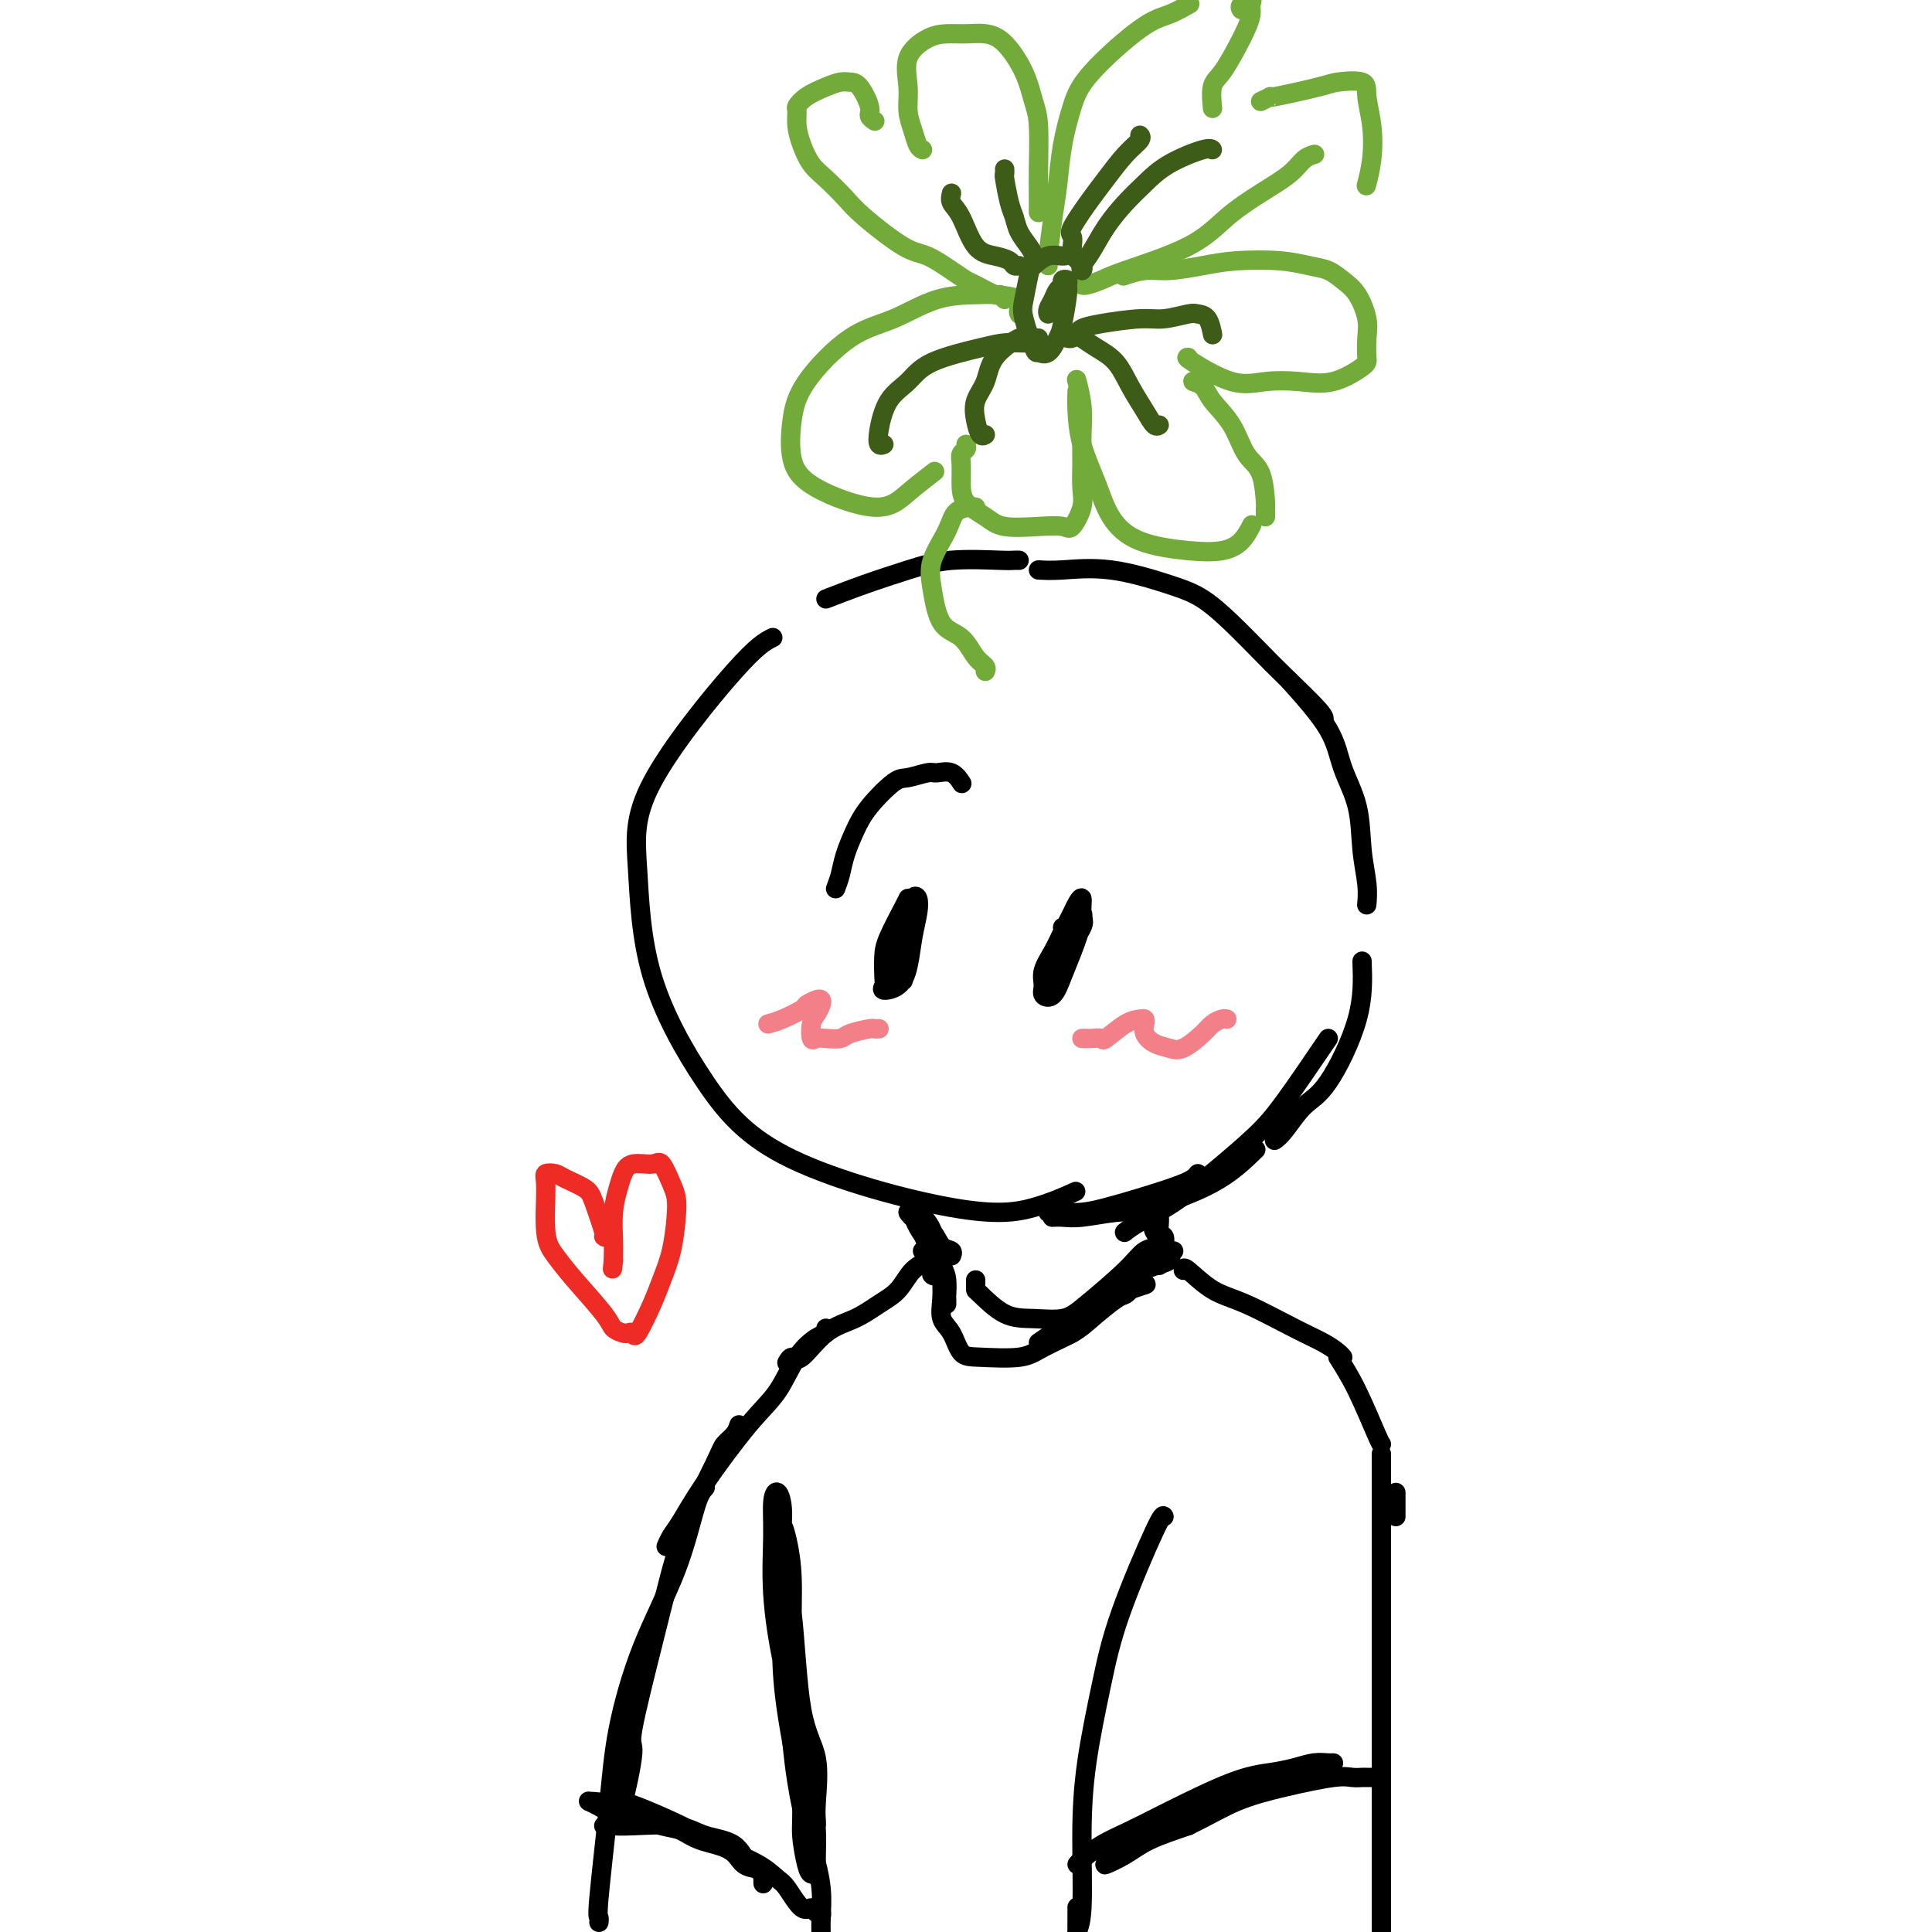 <svg viewBox='0 0 400 400' version='1.1' xmlns='http://www.w3.org/2000/svg' xmlns:xlink='http://www.w3.org/1999/xlink'><g fill='none' stroke='#000000' stroke-width='4' stroke-linecap='round' stroke-linejoin='round'><path d='M160,132c-1.553,0.761 -3.107,1.523 -8,7c-4.893,5.477 -13.126,15.671 -17,23c-3.874,7.329 -3.388,11.793 -3,18c0.388,6.207 0.680,14.156 3,22c2.320,7.844 6.668,15.583 11,22c4.332,6.417 8.647,11.512 18,16c9.353,4.488 23.744,8.368 33,10c9.256,1.632 13.377,1.016 17,0c3.623,-1.016 6.750,-2.433 8,-3c1.250,-0.567 0.625,-0.283 0,0'/><path d='M171,124c2.560,-0.989 5.119,-1.978 8,-3c2.881,-1.022 6.082,-2.078 9,-3c2.918,-0.922 5.553,-1.711 9,-2c3.447,-0.289 7.708,-0.077 10,0c2.292,0.077 2.617,0.021 3,0c0.383,-0.021 0.824,-0.006 1,0c0.176,0.006 0.088,0.003 0,0'/><path d='M215,118c1.298,0.075 2.596,0.149 5,0c2.404,-0.149 5.914,-0.522 10,0c4.086,0.522 8.749,1.938 12,3c3.251,1.062 5.089,1.769 7,3c1.911,1.231 3.896,2.985 6,5c2.104,2.015 4.329,4.291 6,6c1.671,1.709 2.788,2.850 5,5c2.212,2.150 5.519,5.310 7,7c1.481,1.690 1.138,1.912 1,2c-0.138,0.088 -0.069,0.044 0,0'/><path d='M267,141c3.127,3.503 6.253,7.006 8,10c1.747,2.994 2.114,5.479 3,8c0.886,2.521 2.290,5.079 3,8c0.710,2.921 0.726,6.206 1,9c0.274,2.794 0.804,5.098 1,7c0.196,1.902 0.056,3.400 0,4c-0.056,0.600 -0.028,0.300 0,0'/><path d='M282,199c0.133,3.715 0.267,7.430 -1,12c-1.267,4.570 -3.933,9.995 -6,13c-2.067,3.005 -3.533,3.589 -5,5c-1.467,1.411 -2.933,3.649 -4,5c-1.067,1.351 -1.733,1.815 -2,2c-0.267,0.185 -0.133,0.093 0,0'/><path d='M275,215c-3.307,4.865 -6.615,9.730 -9,13c-2.385,3.270 -3.848,4.947 -6,7c-2.152,2.053 -4.994,4.484 -8,7c-3.006,2.516 -6.177,5.118 -9,7c-2.823,1.882 -5.299,3.045 -7,4c-1.701,0.955 -2.629,1.701 -3,2c-0.371,0.299 -0.186,0.149 0,0'/><path d='M260,238c-2.495,2.415 -4.989,4.829 -9,7c-4.011,2.171 -9.537,4.098 -13,5c-3.463,0.902 -4.862,0.778 -7,1c-2.138,0.222 -5.016,0.792 -7,1c-1.984,0.208 -3.072,0.056 -4,0c-0.928,-0.056 -1.694,-0.016 -2,0c-0.306,0.016 -0.153,0.008 0,0'/><path d='M248,243c-0.428,0.558 -0.856,1.116 -3,2c-2.144,0.884 -6.003,2.093 -9,3c-2.997,0.907 -5.132,1.511 -7,2c-1.868,0.489 -3.467,0.863 -5,1c-1.533,0.137 -2.998,0.037 -4,0c-1.002,-0.037 -1.539,-0.010 -2,0c-0.461,0.010 -0.846,0.003 -1,0c-0.154,-0.003 -0.077,-0.001 0,0'/><path d='M188,195c0.113,0.712 0.227,1.424 0,2c-0.227,0.576 -0.793,1.014 -1,2c-0.207,0.986 -0.055,2.518 0,3c0.055,0.482 0.014,-0.087 0,0c-0.014,0.087 0.000,0.829 0,1c-0.000,0.171 -0.014,-0.230 0,-1c0.014,-0.770 0.056,-1.909 0,-3c-0.056,-1.091 -0.211,-2.135 0,-3c0.211,-0.865 0.788,-1.550 1,-3c0.212,-1.450 0.061,-3.665 0,-5c-0.061,-1.335 -0.030,-1.790 0,-2c0.030,-0.210 0.060,-0.176 0,0c-0.060,0.176 -0.212,0.495 -1,2c-0.788,1.505 -2.214,4.197 -3,6c-0.786,1.803 -0.933,2.717 -1,4c-0.067,1.283 -0.053,2.936 0,4c0.053,1.064 0.147,1.538 0,2c-0.147,0.462 -0.533,0.910 0,1c0.533,0.090 1.986,-0.179 3,-1c1.014,-0.821 1.589,-2.194 2,-4c0.411,-1.806 0.658,-4.045 1,-6c0.342,-1.955 0.780,-3.627 1,-5c0.220,-1.373 0.223,-2.446 0,-3c-0.223,-0.554 -0.673,-0.590 -1,0c-0.327,0.590 -0.533,1.807 -1,3c-0.467,1.193 -1.197,2.361 -2,4c-0.803,1.639 -1.679,3.749 -2,5c-0.321,1.251 -0.086,1.645 0,2c0.086,0.355 0.025,0.673 0,1c-0.025,0.327 -0.012,0.664 0,1'/><path d='M184,202c-0.536,2.595 1.125,1.083 2,0c0.875,-1.083 0.964,-1.738 1,-2c0.036,-0.262 0.018,-0.131 0,0'/><path d='M220,192c0.092,0.076 0.184,0.151 0,1c-0.184,0.849 -0.645,2.471 -1,4c-0.355,1.529 -0.606,2.963 -1,4c-0.394,1.037 -0.931,1.676 -1,2c-0.069,0.324 0.331,0.331 1,0c0.669,-0.331 1.606,-1.001 2,-2c0.394,-0.999 0.246,-2.328 1,-4c0.754,-1.672 2.410,-3.687 3,-5c0.590,-1.313 0.114,-1.923 0,-3c-0.114,-1.077 0.136,-2.620 0,-3c-0.136,-0.380 -0.657,0.404 -1,1c-0.343,0.596 -0.508,1.002 -1,2c-0.492,0.998 -1.310,2.586 -2,4c-0.690,1.414 -1.251,2.655 -2,4c-0.749,1.345 -1.687,2.794 -2,4c-0.313,1.206 -0.001,2.170 0,3c0.001,0.830 -0.307,1.526 0,2c0.307,0.474 1.231,0.725 2,0c0.769,-0.725 1.382,-2.426 2,-4c0.618,-1.574 1.240,-3.021 2,-5c0.760,-1.979 1.657,-4.489 2,-6c0.343,-1.511 0.131,-2.021 0,-2c-0.131,0.021 -0.182,0.573 0,1c0.182,0.427 0.599,0.728 0,2c-0.599,1.272 -2.212,3.516 -3,5c-0.788,1.484 -0.751,2.207 -1,3c-0.249,0.793 -0.786,1.655 -1,2c-0.214,0.345 -0.107,0.172 0,0'/></g>
<g fill='none' stroke='#73AB3A' stroke-width='4' stroke-linecap='round' stroke-linejoin='round'><path d='M211,65c0.035,0.061 0.071,0.121 0,0c-0.071,-0.121 -0.248,-0.425 0,-1c0.248,-0.575 0.923,-1.423 0,-2c-0.923,-0.577 -3.442,-0.883 -5,-1c-1.558,-0.117 -2.154,-0.046 -4,0c-1.846,0.046 -4.943,0.067 -8,1c-3.057,0.933 -6.075,2.779 -9,4c-2.925,1.221 -5.756,1.816 -9,4c-3.244,2.184 -6.900,5.958 -9,9c-2.100,3.042 -2.644,5.354 -3,8c-0.356,2.646 -0.526,5.626 0,8c0.526,2.374 1.746,4.142 5,6c3.254,1.858 8.542,3.807 12,4c3.458,0.193 5.085,-1.371 7,-3c1.915,-1.629 4.119,-3.323 5,-4c0.881,-0.677 0.441,-0.339 0,0'/><path d='M200,92c0.113,0.345 0.227,0.690 0,1c-0.227,0.310 -0.794,0.586 -1,1c-0.206,0.414 -0.050,0.966 0,2c0.050,1.034 -0.007,2.550 0,4c0.007,1.450 0.078,2.832 1,4c0.922,1.168 2.694,2.120 4,3c1.306,0.880 2.147,1.688 4,2c1.853,0.312 4.717,0.129 7,0c2.283,-0.129 3.985,-0.202 5,0c1.015,0.202 1.344,0.681 2,0c0.656,-0.681 1.641,-2.522 2,-4c0.359,-1.478 0.092,-2.593 0,-4c-0.092,-1.407 -0.011,-3.105 0,-5c0.011,-1.895 -0.050,-3.986 0,-6c0.050,-2.014 0.209,-3.952 0,-6c-0.209,-2.048 -0.787,-4.205 -1,-5c-0.213,-0.795 -0.061,-0.227 0,0c0.061,0.227 0.030,0.114 0,0'/><path d='M223,81c-0.038,1.093 -0.077,2.187 0,4c0.077,1.813 0.269,4.346 1,7c0.731,2.654 2.001,5.430 3,8c0.999,2.570 1.727,4.933 3,7c1.273,2.067 3.091,3.839 6,5c2.909,1.161 6.909,1.712 10,2c3.091,0.288 5.272,0.314 7,0c1.728,-0.314 3.004,-0.969 4,-2c0.996,-1.031 1.713,-2.437 2,-3c0.287,-0.563 0.143,-0.281 0,0'/><path d='M262,107c0.003,-0.297 0.006,-0.594 0,-1c-0.006,-0.406 -0.019,-0.922 0,-1c0.019,-0.078 0.072,0.282 0,-1c-0.072,-1.282 -0.270,-4.206 -1,-6c-0.730,-1.794 -1.994,-2.456 -3,-4c-1.006,-1.544 -1.755,-3.969 -3,-6c-1.245,-2.031 -2.985,-3.669 -4,-5c-1.015,-1.331 -1.305,-2.357 -2,-3c-0.695,-0.643 -1.794,-0.904 -2,-1c-0.206,-0.096 0.483,-0.026 1,0c0.517,0.026 0.862,0.007 1,0c0.138,-0.007 0.069,-0.004 0,0'/><path d='M246,74c-0.316,-0.029 -0.632,-0.058 1,1c1.632,1.058 5.212,3.201 8,4c2.788,0.799 4.786,0.252 7,0c2.214,-0.252 4.646,-0.209 7,0c2.354,0.209 4.632,0.585 7,0c2.368,-0.585 4.825,-2.131 6,-3c1.175,-0.869 1.066,-1.062 1,-2c-0.066,-0.938 -0.089,-2.622 0,-4c0.089,-1.378 0.290,-2.449 0,-4c-0.290,-1.551 -1.070,-3.582 -2,-5c-0.930,-1.418 -2.011,-2.223 -3,-3c-0.989,-0.777 -1.885,-1.526 -3,-2c-1.115,-0.474 -2.447,-0.673 -4,-1c-1.553,-0.327 -3.327,-0.782 -6,-1c-2.673,-0.218 -6.244,-0.198 -9,0c-2.756,0.198 -4.697,0.575 -7,1c-2.303,0.425 -4.968,0.897 -7,1c-2.032,0.103 -3.432,-0.165 -5,0c-1.568,0.165 -3.305,0.761 -4,1c-0.695,0.239 -0.347,0.119 0,0'/><path d='M208,62c-0.419,-0.478 -0.837,-0.956 -1,-1c-0.163,-0.044 -0.070,0.345 -1,0c-0.930,-0.345 -2.884,-1.426 -4,-2c-1.116,-0.574 -1.394,-0.643 -2,-1c-0.606,-0.357 -1.540,-1.004 -3,-2c-1.460,-0.996 -3.447,-2.343 -5,-3c-1.553,-0.657 -2.671,-0.625 -5,-2c-2.329,-1.375 -5.870,-4.156 -8,-6c-2.130,-1.844 -2.848,-2.751 -4,-4c-1.152,-1.249 -2.739,-2.839 -4,-4c-1.261,-1.161 -2.195,-1.893 -3,-3c-0.805,-1.107 -1.479,-2.590 -2,-4c-0.521,-1.410 -0.887,-2.749 -1,-4c-0.113,-1.251 0.028,-2.416 0,-3c-0.028,-0.584 -0.226,-0.587 0,-1c0.226,-0.413 0.875,-1.235 2,-2c1.125,-0.765 2.726,-1.474 4,-2c1.274,-0.526 2.221,-0.870 3,-1c0.779,-0.130 1.389,-0.045 2,0c0.611,0.045 1.222,0.051 2,1c0.778,0.949 1.724,2.842 2,4c0.276,1.158 -0.118,1.581 0,2c0.118,0.419 0.748,0.834 1,1c0.252,0.166 0.126,0.083 0,0'/><path d='M191,31c-0.342,-0.175 -0.683,-0.349 -1,-1c-0.317,-0.651 -0.609,-1.778 -1,-3c-0.391,-1.222 -0.881,-2.538 -1,-4c-0.119,-1.462 0.134,-3.071 0,-5c-0.134,-1.929 -0.655,-4.178 0,-6c0.655,-1.822 2.484,-3.217 4,-4c1.516,-0.783 2.717,-0.953 4,-1c1.283,-0.047 2.648,0.028 4,0c1.352,-0.028 2.692,-0.158 4,0c1.308,0.158 2.585,0.604 4,2c1.415,1.396 2.968,3.742 4,6c1.032,2.258 1.545,4.430 2,6c0.455,1.570 0.854,2.540 1,5c0.146,2.460 0.039,6.411 0,9c-0.039,2.589 -0.010,3.818 0,5c0.010,1.182 0.003,2.318 0,3c-0.003,0.682 -0.001,0.909 0,1c0.001,0.091 0.000,0.045 0,0'/><path d='M217,55c-0.088,-0.101 -0.175,-0.203 0,-2c0.175,-1.797 0.614,-5.291 1,-8c0.386,-2.709 0.721,-4.634 1,-7c0.279,-2.366 0.503,-5.172 1,-8c0.497,-2.828 1.269,-5.680 2,-8c0.731,-2.320 1.422,-4.110 4,-7c2.578,-2.890 7.044,-6.879 10,-9c2.956,-2.121 4.400,-2.373 6,-3c1.600,-0.627 3.354,-1.630 4,-2c0.646,-0.370 0.185,-0.106 0,0c-0.185,0.106 -0.092,0.053 0,0'/><path d='M224,59c-0.038,-0.022 -0.077,-0.044 0,0c0.077,0.044 0.268,0.155 1,0c0.732,-0.155 2.003,-0.575 3,-1c0.997,-0.425 1.719,-0.854 5,-2c3.281,-1.146 9.119,-3.007 13,-5c3.881,-1.993 5.804,-4.117 8,-6c2.196,-1.883 4.666,-3.524 7,-5c2.334,-1.476 4.533,-2.787 6,-4c1.467,-1.213 2.203,-2.326 3,-3c0.797,-0.674 1.656,-0.907 2,-1c0.344,-0.093 0.172,-0.047 0,0'/><path d='M251,22c0.040,0.395 0.080,0.791 0,0c-0.080,-0.791 -0.280,-2.768 0,-4c0.280,-1.232 1.041,-1.720 2,-3c0.959,-1.280 2.115,-3.353 3,-5c0.885,-1.647 1.497,-2.869 2,-4c0.503,-1.131 0.895,-2.170 1,-3c0.105,-0.830 -0.077,-1.452 0,-2c0.077,-0.548 0.412,-1.023 0,-1c-0.412,0.023 -1.573,0.545 -2,1c-0.427,0.455 -0.122,0.844 0,1c0.122,0.156 0.061,0.078 0,0'/><path d='M261,21c0.983,-0.476 1.966,-0.953 2,-1c0.034,-0.047 -0.882,0.334 1,0c1.882,-0.334 6.560,-1.383 9,-2c2.440,-0.617 2.641,-0.803 4,-1c1.359,-0.197 3.877,-0.406 5,0c1.123,0.406 0.851,1.426 1,3c0.149,1.574 0.720,3.700 1,6c0.280,2.300 0.268,4.773 0,7c-0.268,2.227 -0.791,4.208 -1,5c-0.209,0.792 -0.105,0.396 0,0'/><path d='M202,105c-0.120,-0.031 -0.240,-0.063 -1,0c-0.760,0.063 -2.161,0.219 -3,1c-0.839,0.781 -1.116,2.185 -2,4c-0.884,1.815 -2.375,4.041 -3,6c-0.625,1.959 -0.384,3.652 0,6c0.384,2.348 0.912,5.351 2,7c1.088,1.649 2.736,1.945 4,3c1.264,1.055 2.143,2.870 3,4c0.857,1.130 1.692,1.573 2,2c0.308,0.427 0.088,0.836 0,1c-0.088,0.164 -0.044,0.082 0,0'/></g>
<g fill='none' stroke='#000000' stroke-width='4' stroke-linecap='round' stroke-linejoin='round'><path d='M193,263c-0.116,0.392 -0.231,0.783 0,1c0.231,0.217 0.809,0.258 1,0c0.191,-0.258 -0.003,-0.817 0,-1c0.003,-0.183 0.204,0.008 0,0c-0.204,-0.008 -0.814,-0.215 -1,-1c-0.186,-0.785 0.050,-2.149 0,-3c-0.050,-0.851 -0.387,-1.188 -1,-2c-0.613,-0.812 -1.503,-2.097 -2,-3c-0.497,-0.903 -0.601,-1.422 -1,-2c-0.399,-0.578 -1.094,-1.214 -1,-1c0.094,0.214 0.978,1.276 2,2c1.022,0.724 2.183,1.108 3,2c0.817,0.892 1.291,2.291 2,3c0.709,0.709 1.652,0.729 2,1c0.348,0.271 0.099,0.792 0,1c-0.099,0.208 -0.050,0.104 0,0'/><path d='M202,265c-0.000,0.309 -0.001,0.618 0,1c0.001,0.382 0.002,0.836 0,1c-0.002,0.164 -0.007,0.039 1,1c1.007,0.961 3.025,3.009 5,4c1.975,0.991 3.907,0.924 6,1c2.093,0.076 4.347,0.294 6,0c1.653,-0.294 2.706,-1.102 5,-3c2.294,-1.898 5.830,-4.887 8,-7c2.170,-2.113 2.973,-3.350 4,-4c1.027,-0.650 2.276,-0.714 3,-1c0.724,-0.286 0.921,-0.796 1,-1c0.079,-0.204 0.039,-0.102 0,0'/><path d='M241,258c0.121,-0.821 0.243,-1.643 0,-2c-0.243,-0.357 -0.849,-0.250 -1,-1c-0.151,-0.750 0.154,-2.358 0,-3c-0.154,-0.642 -0.766,-0.319 -1,0c-0.234,0.319 -0.088,0.636 0,1c0.088,0.364 0.118,0.777 0,1c-0.118,0.223 -0.385,0.256 0,1c0.385,0.744 1.423,2.199 2,3c0.577,0.801 0.694,0.946 1,1c0.306,0.054 0.802,0.015 1,0c0.198,-0.015 0.099,-0.008 0,0'/><path d='M245,263c-0.001,-0.397 -0.002,-0.794 1,0c1.002,0.794 3.007,2.780 5,4c1.993,1.220 3.974,1.676 7,3c3.026,1.324 7.098,3.518 10,5c2.902,1.482 4.633,2.253 6,3c1.367,0.747 2.368,1.470 3,2c0.632,0.530 0.895,0.866 1,1c0.105,0.134 0.053,0.067 0,0'/><path d='M277,281c1.268,2.000 2.536,4.000 4,7c1.464,3.000 3.125,7.000 4,9c0.875,2.000 0.964,2.000 1,2c0.036,0.000 0.018,0.000 0,0'/><path d='M289,309c0.000,1.185 0.000,2.369 0,3c0.000,0.631 0.000,0.708 0,1c0.000,0.292 0.000,0.798 0,1c0.000,0.202 0.000,0.101 0,0'/><path d='M286,301c0.000,0.432 0.000,0.864 0,3c0.000,2.136 0.000,5.975 0,10c0.000,4.025 0.000,8.235 0,12c0.000,3.765 0.000,7.086 0,13c0.000,5.914 0.000,14.422 0,21c0.000,6.578 0.000,11.227 0,16c0.000,4.773 0.000,9.671 0,14c0.000,4.329 0.000,8.088 0,11c0.000,2.912 0.000,4.976 0,6c0.000,1.024 0.000,1.007 0,1c0.000,-0.007 0.000,-0.003 0,0'/><path d='M286,315c0.000,1.117 0.000,2.233 0,3c0.000,0.767 0.000,1.183 0,4c0.000,2.817 0.000,8.033 0,12c0.000,3.967 0.000,6.683 0,9c0.000,2.317 0.000,4.233 0,5c0.000,0.767 0.000,0.383 0,0'/><path d='M241,314c-0.152,-0.308 -0.304,-0.615 -2,3c-1.696,3.615 -4.937,11.153 -7,17c-2.063,5.847 -2.949,10.004 -4,15c-1.051,4.996 -2.268,10.831 -3,16c-0.732,5.169 -0.981,9.671 -1,15c-0.019,5.329 0.191,11.485 0,15c-0.191,3.515 -0.783,4.388 -1,5c-0.217,0.612 -0.058,0.962 0,1c0.058,0.038 0.016,-0.237 0,-1c-0.016,-0.763 -0.004,-2.013 0,-3c0.004,-0.987 0.001,-1.711 0,-2c-0.001,-0.289 -0.001,-0.145 0,0'/></g>
<g fill='none' stroke='#3D5C18' stroke-width='4' stroke-linecap='round' stroke-linejoin='round'><path d='M197,40c-0.162,0.673 -0.324,1.346 0,2c0.324,0.654 1.133,1.289 2,3c0.867,1.711 1.791,4.497 3,6c1.209,1.503 2.702,1.723 4,2c1.298,0.277 2.399,0.610 3,1c0.601,0.390 0.700,0.836 1,1c0.300,0.164 0.800,0.047 1,0c0.200,-0.047 0.100,-0.023 0,0'/><path d='M224,56c-0.161,-0.201 -0.322,-0.402 0,-1c0.322,-0.598 1.128,-1.594 2,-3c0.872,-1.406 1.809,-3.221 3,-5c1.191,-1.779 2.634,-3.520 4,-5c1.366,-1.480 2.653,-2.698 4,-4c1.347,-1.302 2.753,-2.689 5,-4c2.247,-1.311 5.334,-2.547 7,-3c1.666,-0.453 1.910,-0.122 2,0c0.090,0.122 0.026,0.035 0,0c-0.026,-0.035 -0.013,-0.017 0,0'/><path d='M212,71c-1.395,-0.049 -2.789,-0.098 -4,0c-1.211,0.098 -2.237,0.343 -5,1c-2.763,0.657 -7.263,1.725 -10,3c-2.737,1.275 -3.710,2.758 -5,4c-1.290,1.242 -2.895,2.242 -4,4c-1.105,1.758 -1.708,4.275 -2,6c-0.292,1.725 -0.271,2.657 0,3c0.271,0.343 0.792,0.098 1,0c0.208,-0.098 0.104,-0.049 0,0'/><path d='M215,70c-0.333,-0.023 -0.665,-0.047 -1,0c-0.335,0.047 -0.671,0.164 -1,0c-0.329,-0.164 -0.649,-0.610 -2,0c-1.351,0.610 -3.732,2.276 -5,4c-1.268,1.724 -1.422,3.506 -2,5c-0.578,1.494 -1.580,2.702 -2,4c-0.420,1.298 -0.257,2.688 0,4c0.257,1.312 0.608,2.545 1,3c0.392,0.455 0.826,0.130 1,0c0.174,-0.130 0.087,-0.065 0,0'/><path d='M221,70c-0.086,-0.024 -0.173,-0.048 0,0c0.173,0.048 0.605,0.166 1,0c0.395,-0.166 0.754,-0.618 1,-1c0.246,-0.382 0.381,-0.695 1,-1c0.619,-0.305 1.723,-0.604 4,-1c2.277,-0.396 5.727,-0.890 8,-1c2.273,-0.110 3.369,0.164 5,0c1.631,-0.164 3.796,-0.766 5,-1c1.204,-0.234 1.447,-0.101 2,0c0.553,0.101 1.416,0.172 2,1c0.584,0.828 0.888,2.415 1,3c0.112,0.585 0.032,0.167 0,0c-0.032,-0.167 -0.016,-0.084 0,0'/><path d='M224,70c-0.237,-0.167 -0.474,-0.334 0,0c0.474,0.334 1.661,1.169 3,2c1.339,0.831 2.832,1.659 4,3c1.168,1.341 2.012,3.196 3,5c0.988,1.804 2.121,3.556 3,5c0.879,1.444 1.506,2.581 2,3c0.494,0.419 0.855,0.120 1,0c0.145,-0.120 0.072,-0.060 0,0'/><path d='M224,56c0.184,-0.192 0.368,-0.385 0,-1c-0.368,-0.615 -1.289,-1.654 -2,-2c-0.711,-0.346 -1.213,0.001 -2,0c-0.787,-0.001 -1.859,-0.349 -3,0c-1.141,0.349 -2.351,1.393 -3,2c-0.649,0.607 -0.736,0.775 -1,2c-0.264,1.225 -0.706,3.508 -1,5c-0.294,1.492 -0.440,2.194 0,4c0.440,1.806 1.465,4.717 2,6c0.535,1.283 0.578,0.940 1,1c0.422,0.060 1.223,0.525 2,0c0.777,-0.525 1.530,-2.039 2,-3c0.470,-0.961 0.658,-1.369 1,-3c0.342,-1.631 0.839,-4.487 1,-6c0.161,-1.513 -0.012,-1.685 0,-2c0.012,-0.315 0.211,-0.772 0,-1c-0.211,-0.228 -0.831,-0.226 -1,0c-0.169,0.226 0.112,0.677 0,1c-0.112,0.323 -0.618,0.517 -1,1c-0.382,0.483 -0.638,1.253 -1,2c-0.362,0.747 -0.828,1.470 -1,2c-0.172,0.530 -0.049,0.866 0,1c0.049,0.134 0.025,0.067 0,0'/><path d='M215,54c-0.438,0.071 -0.877,0.143 -1,0c-0.123,-0.143 0.069,-0.500 0,-1c-0.069,-0.500 -0.401,-1.143 -1,-2c-0.599,-0.857 -1.467,-1.927 -2,-3c-0.533,-1.073 -0.731,-2.148 -1,-3c-0.269,-0.852 -0.608,-1.483 -1,-3c-0.392,-1.517 -0.837,-3.922 -1,-5c-0.163,-1.078 -0.044,-0.829 0,-1c0.044,-0.171 0.013,-0.763 0,-1c-0.013,-0.237 -0.006,-0.118 0,0'/><path d='M222,52c0.007,0.057 0.015,0.115 0,0c-0.015,-0.115 -0.052,-0.402 0,-1c0.052,-0.598 0.194,-1.507 0,-2c-0.194,-0.493 -0.724,-0.569 0,-2c0.724,-1.431 2.702,-4.215 4,-6c1.298,-1.785 1.917,-2.569 3,-4c1.083,-1.431 2.631,-3.507 4,-5c1.369,-1.493 2.561,-2.402 3,-3c0.439,-0.598 0.125,-0.885 0,-1c-0.125,-0.115 -0.063,-0.057 0,0'/></g>
<g fill='none' stroke='#000000' stroke-width='4' stroke-linecap='round' stroke-linejoin='round'><path d='M191,259c0.442,-0.092 0.885,-0.184 1,0c0.115,0.184 -0.096,0.643 0,1c0.096,0.357 0.499,0.613 0,1c-0.499,0.387 -1.899,0.905 -3,2c-1.101,1.095 -1.902,2.768 -3,4c-1.098,1.232 -2.493,2.024 -4,3c-1.507,0.976 -3.125,2.136 -5,3c-1.875,0.864 -4.005,1.433 -6,3c-1.995,1.567 -3.854,4.131 -5,5c-1.146,0.869 -1.578,0.042 -2,0c-0.422,-0.042 -0.835,0.702 -1,1c-0.165,0.298 -0.083,0.149 0,0'/><path d='M171,275c0.129,0.383 0.258,0.767 0,1c-0.258,0.233 -0.904,0.317 -2,1c-1.096,0.683 -2.643,1.965 -4,4c-1.357,2.035 -2.524,4.824 -4,7c-1.476,2.176 -3.261,3.739 -6,7c-2.739,3.261 -6.433,8.219 -9,12c-2.567,3.781 -4.008,6.385 -5,8c-0.992,1.615 -1.536,2.243 -2,3c-0.464,0.757 -0.847,1.645 -1,2c-0.153,0.355 -0.077,0.178 0,0'/><path d='M153,295c-0.216,0.658 -0.431,1.317 -1,2c-0.569,0.683 -1.490,1.392 -2,2c-0.510,0.608 -0.607,1.117 -2,4c-1.393,2.883 -4.080,8.139 -6,13c-1.920,4.861 -3.071,9.325 -4,13c-0.929,3.675 -1.636,6.561 -3,12c-1.364,5.439 -3.385,13.433 -4,17c-0.615,3.567 0.175,2.709 0,5c-0.175,2.291 -1.316,7.732 -2,10c-0.684,2.268 -0.910,1.362 -1,1c-0.090,-0.362 -0.045,-0.181 0,0'/><path d='M146,308c-0.567,0.590 -1.135,1.180 -2,4c-0.865,2.820 -2.029,7.870 -4,13c-1.971,5.130 -4.749,10.340 -7,16c-2.251,5.660 -3.976,11.769 -5,17c-1.024,5.231 -1.346,9.584 -2,16c-0.654,6.416 -1.639,14.895 -2,19c-0.361,4.105 -0.097,3.836 0,4c0.097,0.164 0.028,0.761 0,1c-0.028,0.239 -0.014,0.119 0,0'/><path d='M169,378c0.021,-0.199 0.042,-0.397 0,-1c-0.042,-0.603 -0.149,-1.610 0,-4c0.149,-2.390 0.552,-6.161 0,-9c-0.552,-2.839 -2.060,-4.745 -3,-10c-0.940,-5.255 -1.314,-13.860 -2,-20c-0.686,-6.140 -1.686,-9.814 -2,-13c-0.314,-3.186 0.058,-5.885 0,-8c-0.058,-2.115 -0.546,-3.645 -1,-4c-0.454,-0.355 -0.873,0.464 -1,2c-0.127,1.536 0.039,3.790 0,7c-0.039,3.210 -0.284,7.375 0,12c0.284,4.625 1.095,9.711 2,14c0.905,4.289 1.902,7.783 3,13c1.098,5.217 2.295,12.158 3,16c0.705,3.842 0.918,4.585 1,6c0.082,1.415 0.033,3.501 0,5c-0.033,1.499 -0.051,2.411 0,3c0.051,0.589 0.172,0.855 0,1c-0.172,0.145 -0.637,0.168 -1,0c-0.363,-0.168 -0.623,-0.528 -1,-2c-0.377,-1.472 -0.871,-4.057 -1,-6c-0.129,-1.943 0.106,-3.243 0,-8c-0.106,-4.757 -0.554,-12.969 -1,-19c-0.446,-6.031 -0.890,-9.881 -1,-14c-0.110,-4.119 0.115,-8.508 0,-12c-0.115,-3.492 -0.568,-6.086 -1,-8c-0.432,-1.914 -0.842,-3.148 -1,-3c-0.158,0.148 -0.063,1.679 0,4c0.063,2.321 0.094,5.433 0,10c-0.094,4.567 -0.313,10.591 0,16c0.313,5.409 1.156,10.205 2,15'/><path d='M164,361c1.094,11.255 2.829,16.891 4,21c1.171,4.109 1.778,6.691 2,9c0.222,2.309 0.060,4.345 0,6c-0.060,1.655 -0.016,2.928 0,4c0.016,1.072 0.004,1.942 0,2c-0.004,0.058 -0.001,-0.698 0,-1c0.001,-0.302 0.001,-0.151 0,0'/><path d='M195,265c0.049,1.298 0.098,2.596 0,4c-0.098,1.404 -0.343,2.913 0,4c0.343,1.087 1.275,1.750 2,3c0.725,1.250 1.244,3.086 2,4c0.756,0.914 1.750,0.907 4,1c2.250,0.093 5.755,0.288 8,0c2.245,-0.288 3.231,-1.057 5,-2c1.769,-0.943 4.320,-2.060 6,-3c1.680,-0.940 2.489,-1.702 4,-3c1.511,-1.298 3.725,-3.131 5,-4c1.275,-0.869 1.613,-0.772 2,-1c0.387,-0.228 0.825,-0.779 1,-1c0.175,-0.221 0.088,-0.110 0,0'/><path d='M215,278c0.975,-0.687 1.951,-1.374 3,-2c1.049,-0.626 2.172,-1.191 4,-2c1.828,-0.809 4.360,-1.863 6,-3c1.640,-1.137 2.386,-2.357 3,-3c0.614,-0.643 1.095,-0.709 2,-1c0.905,-0.291 2.232,-0.807 3,-1c0.768,-0.193 0.976,-0.065 1,0c0.024,0.065 -0.136,0.066 0,0c0.136,-0.066 0.567,-0.199 0,0c-0.567,0.199 -2.132,0.729 -3,1c-0.868,0.271 -1.039,0.283 -2,1c-0.961,0.717 -2.710,2.140 -4,3c-1.290,0.860 -2.120,1.156 -3,2c-0.880,0.844 -1.811,2.236 -3,3c-1.189,0.764 -2.636,0.899 -3,1c-0.364,0.101 0.356,0.169 2,-1c1.644,-1.169 4.214,-3.573 6,-5c1.786,-1.427 2.789,-1.876 4,-3c1.211,-1.124 2.630,-2.922 4,-4c1.370,-1.078 2.691,-1.437 4,-2c1.309,-0.563 2.607,-1.329 3,-2c0.393,-0.671 -0.117,-1.246 0,-1c0.117,0.246 0.863,1.312 0,2c-0.863,0.688 -3.334,0.999 -5,2c-1.666,1.001 -2.525,2.693 -4,4c-1.475,1.307 -3.564,2.231 -5,3c-1.436,0.769 -2.218,1.385 -3,2'/><path d='M225,272c-2.964,1.874 -1.875,0.558 -1,0c0.875,-0.558 1.537,-0.360 2,-1c0.463,-0.640 0.727,-2.119 2,-3c1.273,-0.881 3.554,-1.165 5,-2c1.446,-0.835 2.056,-2.222 3,-3c0.944,-0.778 2.221,-0.947 3,-1c0.779,-0.053 1.060,0.011 1,0c-0.060,-0.011 -0.459,-0.096 -1,0c-0.541,0.096 -1.223,0.372 -2,1c-0.777,0.628 -1.651,1.608 -2,2c-0.349,0.392 -0.175,0.196 0,0'/><path d='M196,270c-0.001,-0.289 -0.002,-0.578 0,-1c0.002,-0.422 0.007,-0.978 0,-1c-0.007,-0.022 -0.025,0.489 0,0c0.025,-0.489 0.095,-1.980 0,-3c-0.095,-1.020 -0.355,-1.570 -1,-3c-0.645,-1.430 -1.675,-3.740 -2,-5c-0.325,-1.260 0.056,-1.471 0,-2c-0.056,-0.529 -0.548,-1.377 -1,-2c-0.452,-0.623 -0.864,-1.022 -1,-1c-0.136,0.022 0.005,0.466 0,1c-0.005,0.534 -0.155,1.158 0,2c0.155,0.842 0.616,1.903 1,3c0.384,1.097 0.693,2.230 1,3c0.307,0.770 0.614,1.177 1,2c0.386,0.823 0.850,2.061 1,2c0.150,-0.061 -0.016,-1.421 0,-2c0.016,-0.579 0.214,-0.376 0,-1c-0.214,-0.624 -0.841,-2.074 -1,-3c-0.159,-0.926 0.149,-1.326 0,-2c-0.149,-0.674 -0.757,-1.621 -1,-2c-0.243,-0.379 -0.122,-0.189 0,0'/></g>
<g fill='none' stroke='#F37F89' stroke-width='4' stroke-linecap='round' stroke-linejoin='round'><path d='M159,212c0.831,-0.219 1.662,-0.437 3,-1c1.338,-0.563 3.182,-1.469 4,-2c0.818,-0.531 0.609,-0.686 1,-1c0.391,-0.314 1.383,-0.787 2,-1c0.617,-0.213 0.858,-0.165 1,0c0.142,0.165 0.184,0.447 0,1c-0.184,0.553 -0.595,1.377 -1,2c-0.405,0.623 -0.806,1.043 -1,2c-0.194,0.957 -0.182,2.450 0,3c0.182,0.550 0.532,0.158 1,0c0.468,-0.158 1.053,-0.081 2,0c0.947,0.081 2.258,0.165 3,0c0.742,-0.165 0.917,-0.580 2,-1c1.083,-0.420 3.074,-0.844 4,-1c0.926,-0.156 0.788,-0.042 1,0c0.212,0.042 0.775,0.012 1,0c0.225,-0.012 0.113,-0.006 0,0'/><path d='M224,215c0.369,-0.006 0.738,-0.012 1,0c0.262,0.012 0.416,0.042 1,0c0.584,-0.042 1.596,-0.155 2,0c0.404,0.155 0.200,0.580 1,0c0.800,-0.580 2.605,-2.164 4,-3c1.395,-0.836 2.379,-0.925 3,-1c0.621,-0.075 0.880,-0.136 1,0c0.120,0.136 0.103,0.470 0,1c-0.103,0.530 -0.291,1.257 0,2c0.291,0.743 1.061,1.503 2,2c0.939,0.497 2.048,0.732 3,1c0.952,0.268 1.747,0.569 3,0c1.253,-0.569 2.963,-2.009 4,-3c1.037,-0.991 1.402,-1.534 2,-2c0.598,-0.466 1.430,-0.856 2,-1c0.570,-0.144 0.877,-0.041 1,0c0.123,0.041 0.061,0.021 0,0'/></g>
<g fill='none' stroke='#000000' stroke-width='4' stroke-linecap='round' stroke-linejoin='round'><path d='M223,386c0.111,-0.153 0.222,-0.307 1,-1c0.778,-0.693 2.223,-1.926 4,-3c1.777,-1.074 3.885,-1.989 6,-3c2.115,-1.011 4.236,-2.117 8,-4c3.764,-1.883 9.172,-4.543 13,-6c3.828,-1.457 6.075,-1.711 8,-2c1.925,-0.289 3.528,-0.613 5,-1c1.472,-0.387 2.814,-0.837 4,-1c1.186,-0.163 2.218,-0.041 3,0c0.782,0.041 1.315,-0.001 1,0c-0.315,0.001 -1.479,0.043 -2,0c-0.521,-0.043 -0.401,-0.171 -1,0c-0.599,0.171 -1.918,0.641 -3,1c-1.082,0.359 -1.927,0.609 -3,1c-1.073,0.391 -2.373,0.925 -5,2c-2.627,1.075 -6.582,2.692 -9,4c-2.418,1.308 -3.298,2.308 -5,3c-1.702,0.692 -4.224,1.077 -6,2c-1.776,0.923 -2.804,2.386 -4,3c-1.196,0.614 -2.560,0.380 -4,1c-1.440,0.620 -2.955,2.094 -4,3c-1.045,0.906 -1.620,1.243 -1,1c0.620,-0.243 2.436,-1.065 4,-2c1.564,-0.935 2.875,-1.981 5,-3c2.125,-1.019 5.062,-2.009 8,-3'/><path d='M246,378c4.281,-2.066 6.982,-3.730 10,-5c3.018,-1.270 6.352,-2.144 10,-3c3.648,-0.856 7.608,-1.693 10,-2c2.392,-0.307 3.216,-0.082 4,0c0.784,0.082 1.530,0.022 2,0c0.470,-0.022 0.665,-0.006 1,0c0.335,0.006 0.810,0.002 1,0c0.190,-0.002 0.095,-0.001 0,0'/><path d='M125,378c0.368,0.004 0.735,0.008 1,0c0.265,-0.008 0.427,-0.027 1,0c0.573,0.027 1.557,0.099 4,0c2.443,-0.099 6.346,-0.368 9,0c2.654,0.368 4.060,1.373 6,2c1.940,0.627 4.415,0.877 6,2c1.585,1.123 2.281,3.121 3,4c0.719,0.879 1.461,0.639 2,1c0.539,0.361 0.875,1.323 1,2c0.125,0.677 0.038,1.070 0,1c-0.038,-0.070 -0.027,-0.603 0,-1c0.027,-0.397 0.069,-0.658 0,-1c-0.069,-0.342 -0.248,-0.764 -1,-1c-0.752,-0.236 -2.077,-0.286 -3,-1c-0.923,-0.714 -1.443,-2.093 -3,-3c-1.557,-0.907 -4.150,-1.342 -6,-2c-1.850,-0.658 -2.956,-1.538 -4,-2c-1.044,-0.462 -2.024,-0.506 -4,-1c-1.976,-0.494 -4.946,-1.439 -7,-2c-2.054,-0.561 -3.192,-0.739 -4,-1c-0.808,-0.261 -1.286,-0.606 -2,-1c-0.714,-0.394 -1.664,-0.837 -2,-1c-0.336,-0.163 -0.059,-0.047 0,0c0.059,0.047 -0.099,0.025 0,0c0.099,-0.025 0.455,-0.054 1,0c0.545,0.054 1.280,0.190 2,0c0.720,-0.190 1.425,-0.705 4,0c2.575,0.705 7.022,2.630 10,4c2.978,1.370 4.489,2.185 6,3'/><path d='M145,380c4.612,1.625 4.643,2.188 6,3c1.357,0.812 4.041,1.873 6,3c1.959,1.127 3.193,2.320 4,3c0.807,0.680 1.187,0.847 2,2c0.813,1.153 2.060,3.294 3,4c0.940,0.706 1.572,-0.021 2,0c0.428,0.021 0.651,0.789 1,1c0.349,0.211 0.825,-0.136 1,0c0.175,0.136 0.050,0.753 0,1c-0.050,0.247 -0.025,0.123 0,0'/><path d='M173,184c0.355,-0.936 0.711,-1.873 1,-3c0.289,-1.127 0.512,-2.445 1,-4c0.488,-1.555 1.241,-3.349 2,-5c0.759,-1.651 1.525,-3.160 3,-5c1.475,-1.840 3.658,-4.012 5,-5c1.342,-0.988 1.841,-0.793 3,-1c1.159,-0.207 2.976,-0.816 4,-1c1.024,-0.184 1.255,0.056 2,0c0.745,-0.056 2.004,-0.407 3,0c0.996,0.407 1.730,1.571 2,2c0.270,0.429 0.077,0.123 0,0c-0.077,-0.123 -0.039,-0.061 0,0'/></g>
<g fill='none' stroke='#EE2B24' stroke-width='4' stroke-linecap='round' stroke-linejoin='round'><path d='M125,256c0.195,0.180 0.390,0.360 0,-1c-0.390,-1.360 -1.366,-4.260 -2,-6c-0.634,-1.740 -0.926,-2.319 -2,-3c-1.074,-0.681 -2.930,-1.463 -4,-2c-1.070,-0.537 -1.353,-0.830 -2,-1c-0.647,-0.170 -1.656,-0.219 -2,0c-0.344,0.219 -0.022,0.705 0,3c0.022,2.295 -0.255,6.397 0,9c0.255,2.603 1.042,3.706 2,5c0.958,1.294 2.088,2.778 4,5c1.912,2.222 4.607,5.183 6,7c1.393,1.817 1.485,2.492 2,3c0.515,0.508 1.454,0.849 2,1c0.546,0.151 0.698,0.110 1,0c0.302,-0.110 0.753,-0.291 1,0c0.247,0.291 0.290,1.054 1,0c0.710,-1.054 2.086,-3.924 3,-6c0.914,-2.076 1.367,-3.358 2,-5c0.633,-1.642 1.445,-3.642 2,-6c0.555,-2.358 0.852,-5.072 1,-7c0.148,-1.928 0.145,-3.068 0,-4c-0.145,-0.932 -0.434,-1.656 -1,-3c-0.566,-1.344 -1.408,-3.309 -2,-4c-0.592,-0.691 -0.933,-0.109 -2,0c-1.067,0.109 -2.860,-0.256 -4,0c-1.140,0.256 -1.626,1.133 -2,2c-0.374,0.867 -0.636,1.724 -1,3c-0.364,1.276 -0.829,2.971 -1,5c-0.171,2.029 -0.046,4.392 0,6c0.046,1.608 0.013,2.459 0,3c-0.013,0.541 -0.007,0.770 0,1'/><path d='M127,261c-0.333,3.000 -0.167,1.500 0,0'/></g>
</svg>